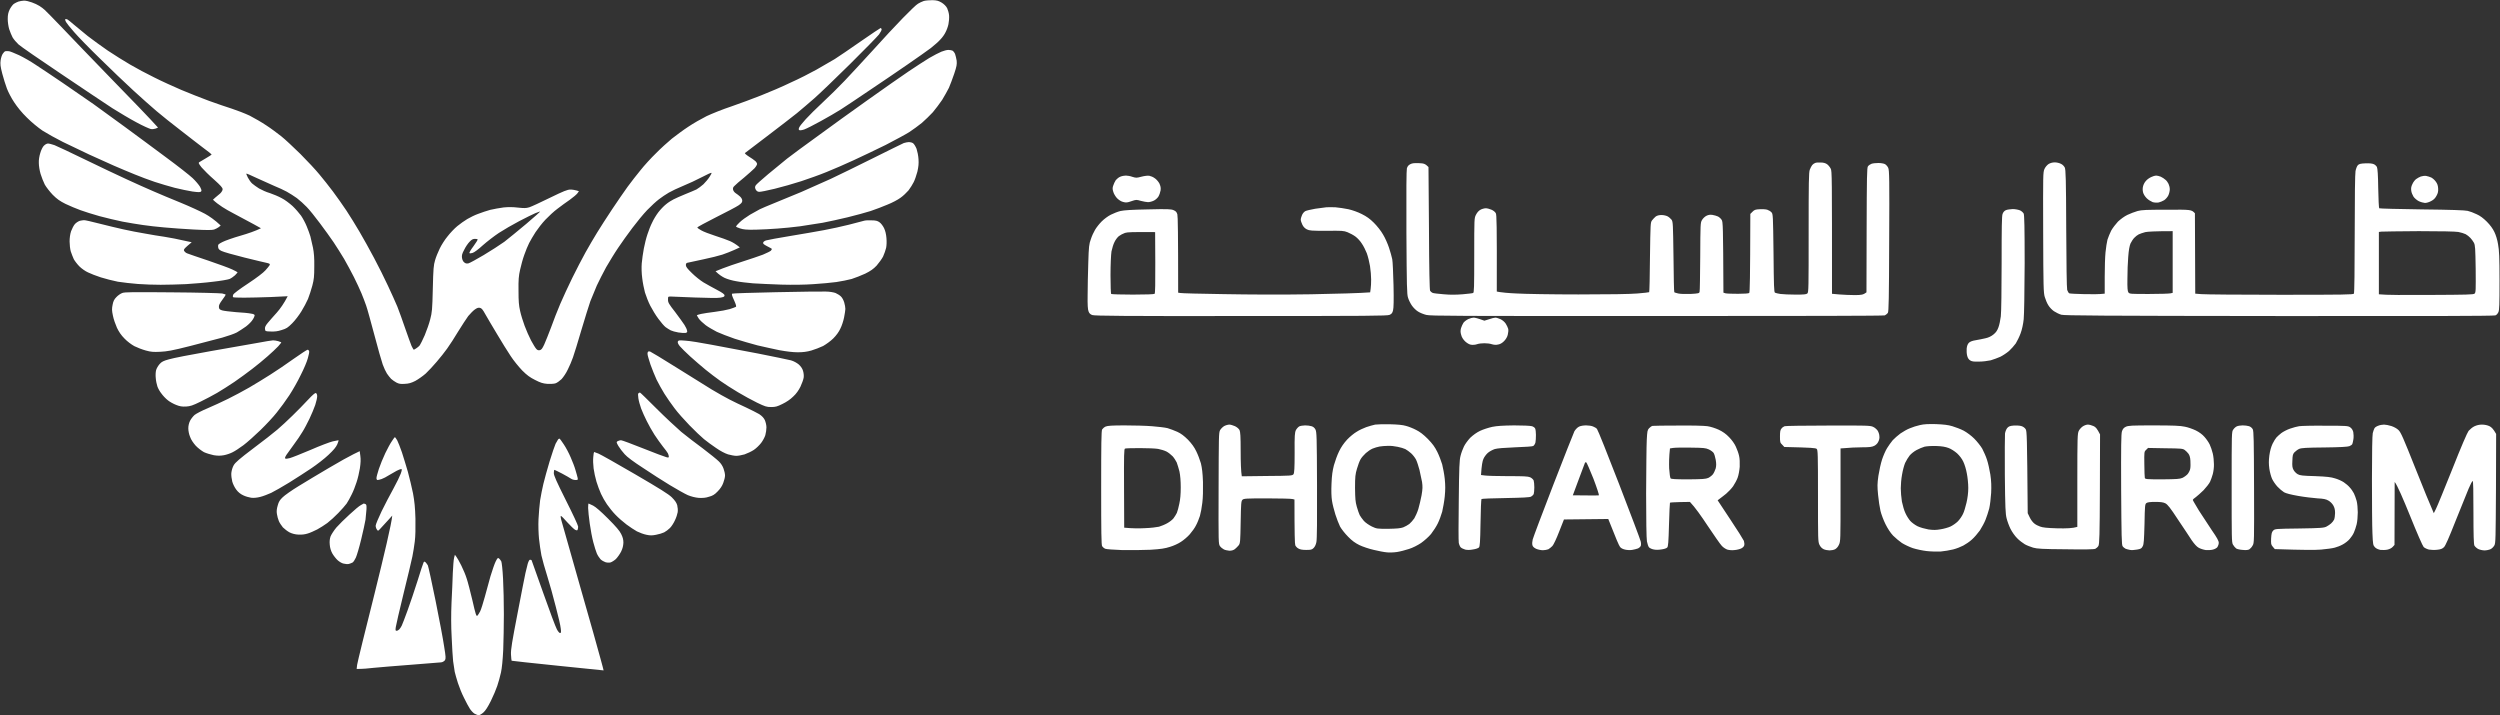 <svg version="1.2" xmlns="http://www.w3.org/2000/svg" viewBox="0 0 1552 444" width="1552" height="444">
	<rect x="0" y="0" width="1552" height="444" fill="#333333" stroke="none"/>
	<title>DTCS</title>
	<style>
		.s0 { fill: #ffffff } 
	</style>
	<path fill-rule="evenodd" class="s0" d="m573.5 0.6c-1.1 0.4-2.7 1.1-3.6 1.7-1 0.5-5.2 4.6-9.4 8.9-4.3 4.4-12.7 13.4-18.7 20.1-6 6.6-13.9 15.1-17.5 18.9-3.6 3.8-9.7 9.8-13.6 13.4-3.9 3.6-8.6 8.3-10.5 10.4-1.9 2.1-3.7 4.3-4 5-0.4 0.9-0.5 1.4-0.1 1.7q0.5 0.5 3.1-0.3c1.4-0.5 6-2.8 10.3-5.2 4.3-2.3 9.8-5.6 12.4-7.2 2.5-1.6 10.5-6.9 17.7-11.8 7.2-4.8 17.9-12.1 23.7-16.1 5.9-4 12.4-8.7 14.6-10.3 2.1-1.7 4.8-4 5.9-5.3 1.2-1.2 2.6-3.2 3.2-4.5 0.7-1.3 1.5-3.5 1.8-5 0.3-1.4 0.5-3.8 0.4-5.3-0.1-1.5-0.7-3.5-1.2-4.6-0.6-1.2-1.9-2.5-3.3-3.4-2-1.2-3-1.5-5.8-1.6-1.9 0-4.3 0.2-5.4 0.5zm-570.2 31.2c-0.4 0.1-1.1 0.8-1.6 1.6-0.5 0.7-1.1 2.5-1.3 4-0.3 2.4-0.2 3.6 1 8.3 0.8 3 2.1 7.2 2.9 9.3 0.8 2.1 2.8 6 4.5 8.5 1.9 2.9 4.7 6.4 7.9 9.5 3 3 6.8 6.1 9.7 8.1 2.7 1.7 8.4 4.9 12.6 7 4.3 2.1 11.6 5.6 16.3 7.8 4.7 2.1 11.5 5.2 15.3 6.9 3.7 1.6 9.6 4.1 13.1 5.5 3.4 1.4 9 3.5 12.3 4.6 3.4 1.1 9 2.8 12.5 3.7 3.6 0.9 8.5 1.9 11 2.3 3.8 0.5 4.8 0.5 5.3 0 0.5-0.5 0.3-1.1-0.6-2.9-0.7-1.2-2.8-3.7-4.6-5.4-1.9-1.8-9.3-7.6-16.5-12.9-7.2-5.4-18.8-13.9-25.7-19-7-5.1-15.7-11.4-19.4-14.1-3.8-2.6-12.3-8.5-19-13.1-6.6-4.5-14.4-9.7-17.2-11.5-2.8-1.9-7.2-4.4-9.9-5.7-2.7-1.2-5.5-2.4-6.3-2.5-0.8-0.1-1.8-0.1-2.3 0zm1268.5 70c-0.9 0.6-2 1.8-2.6 3.1-0.9 2.2-0.9 3.1-0.8 39.4 0.1 33.8 0.2 37.5 1 40.1 0.5 1.6 1.4 3.9 2.2 5.1 0.7 1.2 2.3 2.9 3.5 3.7 1.2 0.8 3.2 1.8 4.6 2.2 2 0.5 23.7 0.7 135.3 0.8 86.4 0.1 133.3 0 134.1-0.4 0.7-0.2 1.5-1.1 1.9-2 0.6-1.3 0.7-4.6 0.7-19.5 0-14.6-0.2-18.8-0.9-22.6-0.4-2.7-1.4-5.9-2.3-7.7-1-2.1-2.6-4.3-4.7-6.4-2.1-2.1-4.2-3.7-6.3-4.6-1.8-0.9-4.3-1.8-5.6-2.1-1.7-0.4-10.5-0.7-28.5-0.9-14.3-0.2-26.2-0.5-26.4-0.7-0.2-0.3-0.5-5.8-0.6-12.4-0.1-8.3-0.4-12.3-0.8-13.2-0.3-0.6-1.2-1.5-2-1.8-0.9-0.4-2.7-0.6-5.1-0.5-3 0.1-4 0.4-4.7 1.1-0.6 0.6-1.2 2.2-1.5 3.7-0.3 1.6-0.5 16-0.5 39 0 22-0.2 36.6-0.5 37.1-0.4 0.6-6 0.7-45.7 0.7-24.9 0-46.9-0.2-49-0.4l-3.8-0.3-0.2-49.9c-2.2-2.3-2.2-2.3-17.3-2.2-12.8 0-15.7 0.1-18.3 0.8-1.8 0.5-4.6 1.6-6.3 2.4-1.9 0.9-4.3 2.7-5.9 4.2-1.4 1.5-3.3 4-4.2 5.6-0.8 1.6-1.8 4.1-2.3 5.6-0.4 1.5-0.9 5-1.2 7.8-0.3 2.8-0.5 9.7-0.5 15.4v10.3c-3.2 0.4-7.9 0.4-12.6 0.3-4.7-0.1-8.9-0.3-9.4-0.5-0.4-0.2-1-1.2-1.3-2.1-0.3-1.1-0.5-16.7-0.6-38.2-0.1-30.5-0.3-36.6-0.9-37.8-0.4-0.8-1.4-1.9-2.4-2.3-0.9-0.5-2.6-0.9-3.8-0.9-1.4 0-2.8 0.4-3.8 1zm60 42.3c1.5-0.3 5.9-0.6 17-0.6v38.3l-1.3 0.3c-0.8 0.2-6.8 0.4-13.4 0.4-11.5 0-12.1 0-12.8-1-0.5-0.7-0.7-2.7-0.6-8.5 0-4.1 0.2-10.2 0.5-13.5 0.3-4.2 0.8-6.8 1.4-8.3 0.6-1.2 1.6-2.8 2.3-3.5 0.7-0.8 2-1.8 2.8-2.2 0.8-0.4 2.6-1 4.1-1.4zm146.6-0.3c0.9-0.1 11.3-0.2 23.2-0.3 14 0 22.6 0.2 24.5 0.5 1.6 0.3 3.6 0.9 4.6 1.4 0.9 0.5 2.2 1.5 2.9 2.3 0.7 0.7 1.7 2.1 2.2 3 0.8 1.6 0.9 3.2 1.1 16.3 0.1 13.3 0.1 14.6-0.7 15.3-0.7 0.6-4.7 0.7-27.6 0.8-14.7 0.1-27.8 0.1-31.8-0.4v-38.7zm-1196.5 202.5c-0.3 1.1-0.6 5.3-0.8 9.4-0.1 4.2-0.5 12.5-0.8 18.5-0.3 7.2-0.3 14.5 0.1 21.5 0.2 5.9 0.7 12.6 0.9 14.8 0.3 2.3 0.8 5.2 1 6.6 0.3 1.3 1.2 4.5 2 7 0.8 2.5 2.5 6.7 3.8 9.2 1.2 2.5 2.8 5.5 3.6 6.7 0.7 1.1 2 2.5 2.8 3 0.9 0.5 2.1 1 2.7 1 0.6 0 1.9-0.8 2.9-1.7 1.2-1 2.8-3.5 4.6-7.1 1.5-3 3.3-7.3 4-9.4 0.7-2.1 1.8-5.9 2.3-8.3 0.6-2.7 1.1-7.8 1.4-14 0.2-5.3 0.4-15.3 0.4-22.2 0-6.8-0.2-16.8-0.5-22-0.3-5.8-0.8-10.1-1.1-10.8-0.4-0.7-1-1.5-1.4-1.8-0.7-0.6-1-0.3-2.1 1.9-0.7 1.4-2.1 5.5-3.2 9.1-1 3.6-2.6 9.5-3.6 13.1-1 3.6-2.2 7.5-2.8 8.7-0.6 1.2-1.4 2.4-1.8 2.8-0.6 0.4-1.1-1.1-3-9.5-1.3-5.5-2.9-11.7-3.6-13.7-0.6-2-2.1-5.6-3.3-8-1.2-2.4-2.6-4.9-3.1-5.5l-0.9-1.2zm-270.5-345.3c-0.8 0.3-2.1 0.9-2.8 1.4-0.7 0.5-1.9 2.1-2.6 3.5-0.9 1.9-1.2 3.3-1.2 5.9 0 1.9 0.4 4.6 0.9 6.3 0.5 1.6 1.5 3.9 2.1 5.1 0.7 1.2 2.4 3.2 3.7 4.4 1.3 1.2 13.3 9.5 26.6 18.4 13.3 9 27.6 18.5 31.7 21.2 4.2 2.6 10.8 6.6 14.8 8.7 4 2.2 8.1 4 9 4.2 0.9 0.2 2.3 0 3.1-0.3l1.4-0.6c-5.1-5.7-16.7-17.7-29-30.3-12.3-12.7-26.3-27.2-31.1-32.3-4.8-5-9.4-9.7-10.2-10.4-0.7-0.7-2.2-1.8-3.3-2.5-1.1-0.7-3.2-1.7-4.7-2.2-1.6-0.6-3.7-1.1-4.9-1.1-1.1 0.1-2.7 0.3-3.5 0.6zm29.1 11c-0.1 0.3 0.1 1.1 0.5 1.7 0.4 0.7 2.6 3.5 5 6.2 2.4 2.8 9.6 10.2 16.2 16.6 6.5 6.4 15.7 15.2 20.5 19.6 4.8 4.4 11.3 10.2 14.5 12.9 3.2 2.7 9.9 8.1 14.9 11.9 4.9 3.9 11.3 8.7 14.1 10.9 2.9 2.1 5.2 4 5.2 4.1 0 0.1-1.5 1.2-3.5 2.3-1.9 1.1-3.8 2.2-4.2 2.5-0.6 0.4-0.4 0.9 1.5 3.3 1.3 1.5 4.7 4.9 7.7 7.5 4.1 3.7 5.3 5 5.3 6 0 0.7-0.6 1.7-1.5 2.6-0.9 0.7-2.3 2-3.1 2.6l-1.4 1.3c3.5 3.3 7.8 5.9 12.6 8.4 4.5 2.4 10.3 5.5 12.7 6.8l4.5 2.5c-3.4 1.7-8.1 3.3-12.6 4.6-4.6 1.3-9.6 3.1-11.2 3.9-2.7 1.4-2.9 1.5-2.8 3 0.1 1.3 0.5 1.8 2.1 2.6 1.1 0.6 7.5 2.4 14.3 4.1 6.8 1.7 13.2 3.2 14.2 3.4 1.5 0.4 1.7 0.6 1.4 1.3-0.3 0.5-1.4 1.9-2.6 3.2-1.3 1.5-5.5 4.7-10.8 8.2-5.3 3.5-8.9 6.2-9.2 6.9-0.3 0.7-0.3 1.4-0.1 1.6 0.2 0.2 3.3 0.3 6.8 0.3 3.5 0 11-0.2 16.7-0.4l10.4-0.5c-2.3 4.5-4.6 7.7-6.7 10.1-2.1 2.3-4.7 5.3-5.7 6.5-1.4 1.7-1.8 2.6-1.7 3.7 0.2 1.5 0.2 1.5 3.6 1.6 2.4 0.1 4.3-0.1 6.7-0.9 3-0.9 3.8-1.4 6.6-4.2 1.8-1.8 4.3-5.1 5.7-7.4 1.4-2.2 3.2-5.7 4.1-7.7 0.8-2 2-5.7 2.7-8.3 1-3.8 1.2-5.7 1.2-11.8 0.1-5.2-0.2-8.6-0.8-11.7-0.5-2.4-1.2-5.5-1.6-7-0.4-1.5-1.5-4.3-2.3-6.3-0.8-2-2.4-5-3.5-6.6-1.1-1.5-3.5-4.3-5.3-6-1.9-1.7-4.9-4-6.8-4.9-1.8-1-5.1-2.4-7.2-3.1-2.2-0.6-5.2-2-6.8-2.9-1.6-1-3.5-2.4-4.3-3.1-0.8-0.7-1.9-2.3-2.6-3.6-0.6-1.2-1.1-2.4-1-2.5 0.1-0.2 3 1.1 6.4 2.7 3.5 1.6 8.4 3.8 10.9 4.9 2.6 1 6.1 2.7 7.8 3.6 1.7 0.9 4.6 2.8 6.3 4 1.7 1.3 4.5 3.8 6.1 5.5 1.6 1.6 5.3 6.2 8.2 10.1 2.9 3.8 6.7 9.2 8.5 11.8 1.8 2.7 4.7 7.3 6.5 10.3 1.7 3 4.5 8.1 6.1 11.3 1.6 3.2 3.7 7.7 4.7 10.1 0.9 2.3 2.3 5.7 2.9 7.6 0.7 1.9 2.9 10 5.1 18.2 2.1 8.1 4.5 16.4 5.2 18.4 0.7 2 1.9 4.5 2.6 5.6 0.7 1 1.8 2.5 2.6 3.3 0.8 0.7 2.3 1.8 3.3 2.3 1.5 0.8 2.7 1 5.2 0.8 2.4-0.1 3.9-0.5 6.5-1.8 1.8-1 4.7-3 6.5-4.6 1.7-1.6 4.8-4.9 6.8-7.3 2.1-2.4 5-6.1 6.5-8.2 1.6-2.2 4.7-7 6.9-10.7 2.3-3.7 5.1-8 6.2-9.5 1.2-1.4 3-3.3 4-4 1.4-1 2.2-1.3 3.2-1.1 1.1 0.2 1.8 1.1 3.4 4 1.1 2 4.4 7.5 7.2 12.2 2.8 4.7 6.6 10.9 8.5 13.7 1.8 2.8 5.1 6.8 7.2 9 3 3 4.8 4.3 8 5.9 3.3 1.7 4.9 2.2 7.5 2.4 2 0.1 4.2 0 5.1-0.3 1-0.3 2.6-1.5 3.8-2.6 1.1-1.2 2.9-3.8 3.9-6 1.1-2.1 2.5-5.5 3.2-7.5 0.7-2 3.1-9.6 5.2-16.9 2.2-7.4 4.7-15.4 5.6-18 1-2.5 2.8-6.9 4-9.7 1.3-2.8 3.9-7.9 5.8-11.4 2-3.4 5.3-8.9 7.5-12.1 2.1-3.2 6.1-8.7 8.8-12.3 2.7-3.6 6.8-8.6 9.2-11.1 2.4-2.5 5.7-5.5 7.3-6.7 1.6-1.2 4.3-3.1 6.1-4.1 1.7-1 5.7-2.9 8.9-4.2 3.2-1.3 8.4-3.7 11.6-5.4 3.1-1.6 5.8-2.9 6-2.7 0.2 0.1-0.3 1.2-1.2 2.5-0.8 1.3-2.5 3.3-3.8 4.6-1.3 1.2-3.3 2.6-4.3 3.2-1.1 0.5-4.3 1.9-7.1 3-2.8 1.1-6 2.6-7.2 3.2-1.2 0.6-3.3 1.9-4.6 3-1.4 1.1-3.5 3.3-4.8 5-1.3 1.7-3 4.5-3.8 6.3-0.9 1.7-2.2 5-2.9 7.2-0.8 2.3-1.8 6.3-2.3 9-0.5 2.7-1.1 6.8-1.3 9.2-0.2 2.6-0.1 6.3 0.3 9.2 0.3 2.7 1.1 6.7 1.7 8.9 0.7 2.2 2.1 5.9 3.3 8.2 1.2 2.3 3.4 6 5 8.1 1.6 2.2 3.6 4.5 4.5 5.2 1 0.7 2.4 1.6 3.2 2 0.8 0.4 2.9 1 4.7 1.3 1.8 0.3 3.8 0.4 4.5 0.3 1-0.3 1.2-0.5 0.9-1.6-0.1-0.7-0.9-2.3-1.6-3.4-0.7-1.1-3.3-4.7-5.7-7.9-4-5.1-4.5-6-4.5-7.7 0-2 0-2 1.8-2 1 0 7.7 0.3 14.9 0.6 8.2 0.3 14.1 0.4 15.8 0.1 2.1-0.4 2.6-0.6 2.6-1.4 0-0.7-1.2-1.6-4.8-3.5-2.7-1.4-6.4-3.5-8.3-4.6-1.8-1.1-5.1-3.7-7.1-5.7-3-2.9-3.8-4-3.8-5 0-1.1 0.3-1.4 1.6-1.6 0.9-0.2 5.1-1.1 9.3-2 4.3-0.9 9.6-2.2 11.7-2.9 2.1-0.7 5.4-2 7.4-2.9l3.5-1.6c-2.4-2-4.5-3.2-6.1-3.9-1.6-0.7-5.7-2.2-9.2-3.3-3.4-1.1-7.4-2.6-8.7-3.4-1.3-0.7-2.4-1.5-2.4-1.8 0-0.2 5.2-3.1 11.6-6.3 6.4-3.2 12.7-6.5 14-7.4 1.7-1.2 2.3-1.8 2.3-2.9 0-0.8-0.5-1.8-1.4-2.6-0.7-0.6-1.9-1.6-2.6-2-0.8-0.5-1.5-1.4-1.7-2.2-0.2-1 0-1.6 0.9-2.4 0.6-0.7 3.3-3 6-5.2 2.6-2.2 5.5-4.8 6.4-5.7 0.9-1 1.6-2.2 1.6-2.7 0-0.4-0.5-1.3-1.1-1.8-0.6-0.6-2.4-1.8-4-2.8-1.7-1.1-2.7-2-2.4-2.2 0.2-0.2 6.4-4.9 13.8-10.5 7.3-5.5 15.6-12 18.4-14.2 2.8-2.3 7.7-6.5 10.9-9.3 3.2-2.8 13.1-12.3 22-21.1 8.9-8.8 17-17.1 18.1-18.5 1-1.4 1.8-2.9 1.6-3.3-0.1-0.4-0.4-0.7-0.6-0.7-0.2 0-5.7 3.7-12.2 8.2-6.6 4.6-13.9 9.6-16.3 11.1-2.4 1.4-7.5 4.4-11.4 6.6-3.8 2.1-11 5.8-16 8-4.9 2.4-13.1 5.9-18.2 7.9-5 2-13.4 5.1-18.6 6.9-5.2 1.7-12.1 4.5-15.3 6-3.2 1.6-8.3 4.5-11.4 6.6-3.1 2-7.6 5.4-10.2 7.4-2.5 2.1-7 6.1-9.9 9.1-3 2.9-7.3 7.6-9.5 10.4-2.3 2.8-6 7.5-8.1 10.4-2.1 2.9-6.5 9.3-9.7 14.1-3.2 4.8-7.3 11.2-9.2 14.3-1.9 3-5.1 8.6-7.2 12.3-2.1 3.8-5.8 10.9-8.2 15.8-2.4 4.9-5.8 12.2-7.5 16.2-1.7 4-4.3 10.6-5.7 14.6-1.5 4-3.4 8.7-4.2 10.5-1.2 2.6-1.8 3.4-2.8 3.6q-1.2 0.3-2.1-0.7c-0.6-0.6-2-2.9-3.3-5.3-1.2-2.3-3-6.4-4-9.1-1-2.7-2.3-6.8-2.8-9.2-0.8-3.5-1-6-1-12.6-0.1-6.7 0.1-9.2 1-13.1 0.6-2.7 1.7-6.8 2.6-9.2 0.8-2.4 2.2-5.7 3-7.3 0.8-1.6 2.6-4.6 4-6.8 1.4-2.1 4.1-5.6 6.1-7.7 2-2.1 5.3-5.2 7.5-6.8 2.1-1.6 5.6-4.2 7.7-5.6 2.1-1.5 4.2-3.3 4.7-4l0.9-1.3c-2.5-0.8-4.1-1-5.3-1-1.8 0-4.1 0.9-12.7 5.1-5.7 2.8-11.5 5.5-12.8 5.9-2 0.6-3.2 0.6-7 0.2-3.3-0.4-6-0.4-9-0.1-2.4 0.3-6.1 1-8.3 1.5-2.1 0.6-5.5 1.7-7.5 2.5-2 0.7-5 2.2-6.7 3.2-1.7 1-4.5 3-6.2 4.4-1.7 1.4-4.4 4.2-6 6.3-1.7 2-3.9 5.5-4.9 7.6-1 2.1-2.4 5.4-2.9 7.3-0.9 3-1.1 5.1-1.4 17.7-0.3 13.1-0.5 14.7-1.6 18.9-0.6 2.5-2.2 7-3.4 9.9-1.3 2.9-2.7 5.8-3.1 6.3-0.5 0.6-1.4 1.4-2.1 1.8-0.7 0.5-1.4 0.9-1.6 0.9-0.2 0-0.8-1.1-1.4-2.3-0.5-1.3-2.3-6.1-3.9-10.8-1.6-4.7-3.8-10.8-4.9-13.6-1.2-2.8-3.8-8.7-5.9-13.1-2-4.4-5.9-12.1-8.6-17.2-2.7-5-6.7-12.4-9-16.2-2.3-3.9-5.9-9.8-8.1-13.1-2.2-3.3-6-8.7-8.4-11.9-2.4-3.2-6.2-8-8.4-10.6-2.2-2.7-7.5-8.4-11.8-12.7-4.3-4.2-9.6-9.2-11.9-11-2.3-1.8-6.4-4.9-9.2-6.7-2.8-1.9-7.5-4.6-10.4-6.1-3-1.4-7.9-3.3-11-4.3-3-0.9-9.5-3.2-14.3-4.9-4.8-1.8-12.5-4.8-17.2-6.8-4.6-2-12.2-5.4-16.7-7.7-4.5-2.2-11.3-5.8-15-8-3.8-2.2-10-6.1-13.9-8.7-3.8-2.6-9.4-6.7-12.4-9-2.9-2.4-6.7-5.5-8.5-7-1.7-1.5-3.6-3-4.1-3.3q-1.1-0.5-1.4-0.1zm291.7 120.4c1.5-0.6 2.9-1.1 3.1-1.1 0.3 0-3.6 3.4-8.5 7.6-4.9 4.1-11.1 9.2-13.7 11.2-2.7 1.9-8.5 5.7-12.9 8.3-4.4 2.6-8.6 4.9-9.4 5.1-1.1 0.2-1.8 0.1-2.6-0.6-0.7-0.5-1.2-1.6-1.4-2.8-0.2-1.6 0-2.5 1.4-5.1 0.8-1.7 2.3-3.9 3.3-4.9 1.3-1.4 2.1-1.8 3.3-1.8 0.8 0 1.6 0.1 1.7 0.3 0.2 0.2-1 2.1-2.6 4.3-1.6 2.1-2.7 4-2.5 4.2 0.2 0.3 1.1 0.2 2-0.1 1-0.3 3.6-2.2 6.3-4.7 2.6-2.3 7-5.7 10-7.7 2.9-1.9 8.6-5.2 12.6-7.3 4-2.1 8.5-4.3 9.9-4.9zm252.2-100.3c-1.4 0.6-4.8 2.3-7.5 3.9-2.7 1.6-8.4 5.4-12.8 8.3-4.4 3-15.8 10.9-25.3 17.7-9.4 6.7-23.5 16.8-31.2 22.5-7.8 5.6-16.3 11.9-19 14-2.6 2.2-7.9 6.5-11.7 9.6-3.8 3.2-7.3 6.3-7.7 6.9-0.6 1-0.6 1.5-0.1 2.6 0.5 0.9 1.1 1.4 2.1 1.5 0.8 0.1 5.1-0.8 9.7-1.9 4.5-1.1 11.9-3.2 16.5-4.7 4.5-1.5 11.6-4 15.7-5.7 4.2-1.7 11.7-4.9 16.8-7.3 5-2.3 14-6.6 19.9-9.5 5.8-3 12.5-6.6 14.7-8 2.3-1.5 5.8-4.1 7.8-5.7 2-1.7 5-4.7 6.8-6.6 1.7-2 4.3-5.5 5.8-7.7 1.4-2.3 3.3-5.7 4.2-7.5 0.8-1.9 2.3-5.8 3.3-8.8 1.5-4.5 1.7-5.7 1.5-8-0.2-1.4-0.7-3.3-1-4.2-0.4-0.9-1.1-1.8-1.7-2.1-0.5-0.2-1.7-0.4-2.5-0.4-0.9 0-2.8 0.5-4.3 1.1zm-23.3 56.7c-0.9 0.4-9.5 4.6-19.1 9.4-9.6 4.8-21.5 10.6-26.4 12.9-5 2.2-13.2 5.9-18.2 8.1-5.1 2.1-12.5 5.2-16.5 6.8-4 1.6-8.2 3.4-9.2 3.9-1.1 0.6-3.8 2.1-6.1 3.4-2.3 1.4-5.2 3.5-6.4 4.7-1.3 1.2-2.3 2.4-2.3 2.6 0 0.2 1.1 0.8 2.5 1.2 2.1 0.7 4 0.9 9.6 0.8 3.9-0.1 10-0.4 13.6-0.7 3.6-0.2 9.9-0.9 14-1.4 4.2-0.6 10.5-1.6 14.1-2.2 3.6-0.7 10.6-2.2 15.5-3.4 5-1.2 11.4-3 14.3-3.9 3-1 7.7-2.8 10.5-4 2.8-1.1 6.4-3 8-4.2 1.6-1.1 3.8-3.2 5-4.6 1.1-1.5 2.6-3.8 3.2-5.1 0.7-1.3 1.7-4.3 2.3-6.5 0.7-3.2 0.9-5 0.7-7.8-0.1-2-0.7-4.9-1.2-6.4-0.6-1.5-1.6-3.1-2.2-3.5-0.6-0.4-1.7-0.7-2.5-0.7-0.8 0-2.2 0.3-3.2 0.6zm-533.9 1.7c-0.7 0.7-1.7 2.7-2.2 4.5-0.6 1.9-1 4.3-0.9 6.2 0 1.8 0.5 4.8 1.1 6.8 0.6 2 1.8 5 2.6 6.6 0.9 1.6 3.1 4.4 4.9 6.3 2.7 2.7 4.4 3.9 8 5.7 2.6 1.2 6.7 3 9.3 3.9 2.5 0.9 7.8 2.6 11.8 3.7 4 1.1 10.5 2.6 14.3 3.4 3.9 0.7 9.6 1.7 12.7 2.1 3 0.5 9 1.1 13.3 1.5 4.3 0.4 12.6 1 18.4 1.3 7.9 0.4 11.1 0.4 12.4 0 0.9-0.3 2.2-1 2.9-1.5l1.2-1c-3.8-3.6-7.1-5.8-9.8-7.3-2.6-1.4-9.3-4.5-14.9-6.8-5.6-2.3-13.4-5.5-17.2-7.2-3.9-1.7-11.2-4.9-16.3-7.3-5.1-2.3-16.6-7.8-25.7-12.2-9.1-4.4-17.7-8.5-19.3-9.1-1.5-0.5-3.3-1-4-1-0.8 0-1.8 0.6-2.6 1.4zm1099.6 10.7c-0.6 0.2-1.4 0.8-1.8 1.3-0.4 0.5-1.1 1.8-1.5 2.9-0.6 1.6-0.7 7.6-0.7 39 0 34.3 0 37.1-0.8 37.8-0.7 0.6-2.3 0.7-7.4 0.7-3.6 0-7.8-0.2-9.3-0.4-1.5-0.2-3-0.6-3.4-0.8-0.6-0.4-0.7-3.8-0.9-24.7-0.3-23.3-0.3-24.2-1.3-25.2-0.5-0.6-1.7-1.3-2.6-1.6-1-0.3-3.1-0.4-4.7-0.3-2.6 0.1-3.3 0.4-4.4 1.5l-1.4 1.4c-0.1 40.9-0.3 48.8-0.7 49.1-0.3 0.3-3.3 0.5-6.9 0.5-3.5 0-7-0.1-7.8-0.3l-1.3-0.4c-0.2-41.9-0.3-44-1.1-45.2-0.4-0.7-1.5-1.7-2.3-2.1-0.8-0.4-2.4-0.8-3.5-1-1.5-0.2-2.5 0-3.7 0.6-1 0.5-2.2 1.7-2.7 2.6-1 1.6-1 2.6-1.1 22.6-0.1 11.4-0.2 21.3-0.4 21.9-0.2 1-0.5 1.1-5.7 1.4-3.2 0.1-6.3 0-7.6-0.3-1.2-0.3-2.3-0.6-2.4-0.8-0.2-0.1-0.4-10-0.5-21.9-0.3-20.7-0.3-21.7-1.2-23.1-0.6-0.7-1.7-1.7-2.5-2.1-0.8-0.4-2.4-0.8-3.7-0.8q-2.25 0-3.6 0.9c-0.7 0.6-1.7 1.6-2.3 2.4-1 1.3-1 1.9-1.3 22.8-0.1 11.9-0.3 21.6-0.5 21.8-0.1 0.1-3.4 0.5-7.2 0.8-4.5 0.4-18 0.6-36.7 0.6-16.2 0-33.6-0.3-38.5-0.6-4.9-0.2-9.7-0.7-10.6-0.9l-1.6-0.3c0.1-42.6-0.1-47.6-0.6-48.6-0.4-0.8-1.5-1.7-2.7-2.2-1.1-0.5-2.7-0.9-3.5-0.9-0.9 0-2.4 0.4-3.3 0.9-1.1 0.6-2.1 1.7-2.8 3.1-1.1 2.1-1.1 2.2-1.1 25.2 0 20.2-0.1 23.2-0.7 23.4-0.4 0.2-3.3 0.5-6.5 0.8-3.9 0.3-7.5 0.4-11.7 0-3.4-0.3-6.5-0.6-7-0.9-0.5-0.2-1.2-0.8-1.5-1.3-0.3-0.7-0.6-12.4-0.7-38.9l-0.3-37.9c-2-2-2.8-2.3-5.9-2.4-2.8-0.1-4.2 0-5.3 0.6-1.2 0.6-1.8 1.3-2.2 2.6-0.3 1.3-0.4 13.4-0.3 39.9 0.2 33.3 0.3 38.3 1 40.4 0.4 1.4 1.5 3.6 2.4 4.9 0.9 1.3 2.6 3 3.8 3.7 1.2 0.8 3.5 1.7 5.1 2.1 2.6 0.7 18.5 0.7 143.2 0.7 92.4 0 140.7-0.1 141.5-0.4 0.6-0.3 1.5-1 1.9-1.6 0.5-0.9 0.7-8.4 0.8-44.7 0.2-38 0.1-43.9-0.6-45.3-0.4-0.9-1.3-1.9-2-2.3-0.7-0.4-2.6-0.7-4.1-0.7-1.6 0-3.5 0.2-4.3 0.5-0.8 0.3-1.8 1-2.2 1.6-0.6 0.9-0.7 6.3-0.8 39.6l-0.1 38.6c-2 1.5-3.1 1.7-7.3 1.7-2.8 0-7.1-0.2-9.6-0.4l-4.5-0.4c0-73.3 0-76.2-0.8-77.7-0.5-1-1.5-2.2-2.2-2.7-0.9-0.7-2.3-1.1-3.9-1.1-1.4-0.1-3 0-3.6 0.3zm-431.3 8.5c-0.9 0.3-2.1 1.3-2.8 2.1-0.6 0.9-1.3 2.4-1.6 3.4-0.5 1.3-0.5 2.3 0 3.8 0.3 1.2 1.3 2.9 2.3 4 1.2 1.2 2.6 2.1 3.9 2.4 1.8 0.5 2.5 0.4 5.1-0.5 2.9-1 3.1-1 5.8-0.2 1.6 0.4 3.6 0.8 4.5 0.8 0.9 0 2.5-0.4 3.5-0.9 1-0.4 2.3-1.6 2.9-2.5 0.6-1 1.2-2.7 1.4-3.9 0.2-1.7 0-2.6-0.8-4.4-0.7-1.2-1.9-2.6-2.9-3.2-0.9-0.7-2.4-1.3-3.4-1.5-1-0.1-2.9 0.1-4.8 0.6-3 0.8-3.3 0.8-5.6 0.1-1.3-0.5-3.2-0.8-4.1-0.8-0.9 0-2.5 0.3-3.4 0.7zm640 0.2c-1.1 0.5-2.6 1.5-3.3 2.4-0.8 0.8-1.6 2.4-1.8 3.4-0.3 1.1-0.3 2.4 0 3.7 0.3 1.2 1.2 2.6 2.3 3.7 1 1 2.7 2 3.7 2.4 1.1 0.3 2.7 0.4 3.7 0.2 0.9-0.2 2.4-0.8 3.4-1.4 0.9-0.6 2.1-1.9 2.6-3 0.5-1 0.9-2.8 0.9-3.8 0-1.1-0.4-2.6-0.8-3.4-0.4-0.8-1.2-2-1.9-2.5-0.6-0.6-1.9-1.4-2.9-1.9-1-0.4-2.3-0.7-2.9-0.7-0.6 0-2 0.4-3 0.9zm167.3-0.3c-0.8 0.3-2.1 1-2.9 1.6-0.7 0.5-1.8 1.9-2.3 3.1-0.8 1.6-0.9 2.7-0.7 4.1 0.1 1.1 0.8 2.7 1.4 3.7 0.6 0.9 2.1 2.2 3.3 2.8 1.2 0.6 2.9 1 3.8 1.1 1 0 2.7-0.5 3.9-1.2 1.6-0.8 2.5-1.8 3.3-3.3 0.9-1.6 1.1-2.7 1-4.5-0.1-1.8-0.5-3-1.5-4.3-0.7-1-2-2.1-2.8-2.5-0.8-0.4-2.3-0.8-3.2-1-1-0.1-2.5 0.1-3.3 0.4zm-679.5 19.1c-1.1 0.1-4.1 0.5-6.8 0.9-2.7 0.5-5.5 1.1-6.2 1.5-0.7 0.4-1.6 1.4-2 2.4-0.4 0.9-0.8 2.2-0.8 2.9 0 0.6 0.5 2.1 1 3.1 0.6 1.3 1.6 2.3 2.8 2.9 1.6 0.8 2.8 0.9 12.2 0.9 9.7-0.1 10.6-0.1 13.1 0.9 1.5 0.6 3.7 1.8 4.9 2.7 1.2 0.9 3 2.8 3.9 4.3 1 1.4 2.4 4.2 3.1 6 0.7 1.9 1.6 5.5 2 8 0.4 2.5 0.7 6.3 0.7 8.3 0 2-0.1 4.6-0.3 5.8l-0.3 2.2c-6.1 0.5-20.9 0.9-36.8 1.2-18.5 0.3-38 0.2-54.3-0.1-14-0.2-26-0.5-26.8-0.7l-1.3-0.2c0-37.3-0.2-47.5-0.5-48.6-0.4-1.4-0.9-2-2.3-2.6-1.6-0.7-3.6-0.8-15.9-0.5-10.4 0.2-14.8 0.5-17.1 1-1.7 0.4-4.4 1.5-6 2.3-1.8 0.9-4.2 2.7-5.7 4.2-1.5 1.5-3.3 3.8-4.1 5.2-0.8 1.3-2 3.9-2.6 5.8-1.1 3-1.3 4.5-1.6 14.8-0.2 6.2-0.4 15.2-0.4 20-0.1 6 0.1 9 0.6 10.1 0.4 1.1 1.1 1.8 2.3 2.2 1.3 0.5 20.3 0.7 92.2 0.6 79.4 0 90.8-0.1 92.3-0.7 1.3-0.6 1.8-1.1 2.2-2.8 0.4-1.4 0.5-6.4 0.3-15.6-0.2-7.5-0.5-14.8-0.8-16.2-0.3-1.5-1.2-4.7-2-7.1-0.8-2.4-2.4-6.1-3.7-8.2-1.3-2.3-3.7-5.3-5.7-7.3-2.5-2.5-4.5-3.9-7.5-5.4-2.3-1.2-6-2.5-8.3-3-2.3-0.5-5.9-1-8-1.2-2.1-0.1-4.7-0.1-5.8 0zm-124.9 15.9c1.6-0.5 4.3-0.6 18.7-0.5l0.1 18.9q0.1 19-0.4 19.4c-0.3 0.3-5.5 0.5-13.5 0.5-7.2 0-13.2-0.2-13.5-0.4-0.2-0.2-0.4-5.5-0.4-11.6 0-6.8 0.3-12.7 0.6-14.8 0.4-1.9 1.2-4.6 1.9-5.9 0.6-1.3 1.9-3 2.7-3.6 0.9-0.7 2.6-1.6 3.8-2zm546.8-14.1c-0.9 0.4-1.6 1.2-2 2.3-0.5 1.2-0.6 8.4-0.6 30.5 0 15.9-0.2 30.7-0.5 33.1-0.3 2.3-0.9 5.4-1.5 6.9-0.7 1.9-1.5 3.1-3 4.3-1.3 1.1-3.1 2-5 2.4-1.6 0.4-4.3 0.9-6 1.2q-3.2 0.5-4.3 1.6c-0.8 0.8-1.2 1.9-1.4 3.6-0.1 1.3 0 3.3 0.3 4.4 0.3 1.4 1 2.4 1.8 2.9 1 0.7 2.3 0.9 5.5 0.8 2.3 0 5.5-0.4 7.3-0.8 1.7-0.5 4.4-1.5 6-2.2 1.6-0.8 4-2.4 5.4-3.6 1.3-1.2 3.2-3.3 4.2-4.7 0.9-1.5 2.3-4.3 3-6.3 0.8-2.1 1.6-5.7 1.9-8.7 0.3-3.3 0.5-15.7 0.6-34.7 0-22.6-0.2-29.9-0.6-30.9-0.4-0.7-1.4-1.6-2.3-2-1-0.4-3-0.8-4.5-0.8-1.5 0.1-3.5 0.3-4.3 0.7zm-1195.7 6.6c-0.9 0.3-2.3 1.2-3 2-0.8 0.9-1.8 2.9-2.4 4.5-0.6 1.9-0.9 4.2-0.9 6.3 0 1.9 0.3 4.6 0.7 6.1 0.5 1.5 1.3 3.6 1.9 4.9 0.6 1.1 2.2 3.2 3.5 4.5 1.3 1.3 3.7 3 5.3 3.7 1.6 0.8 5.2 2.2 8 3.1 2.8 0.9 7.6 2.1 10.6 2.7 3.1 0.5 8.7 1.1 12.4 1.4 3.7 0.3 10.1 0.5 14.1 0.5 4 0 11.1-0.2 15.7-0.4 4.7-0.3 12.3-0.9 16.9-1.5 4.6-0.5 9.2-1.3 10.2-1.7 1-0.4 2.5-1.5 3.4-2.3 0.8-0.9 1.6-1.7 1.6-1.8 0-0.1-1.5-1-3.3-1.8-1.8-0.9-8.5-3.3-14.9-5.5-6.4-2.1-12.3-4.2-13.1-4.5-0.8-0.3-1.6-1-1.9-1.5-0.4-0.9 0-1.3 2.1-3.2l2.6-2.2c-9-2-14-3-16.9-3.4-2.9-0.4-8.4-1.3-12.1-2-3.8-0.6-9.8-1.8-13.4-2.6-3.6-0.8-10.3-2.4-15-3.6-4.7-1.2-8.9-2.2-9.5-2.1-0.5 0-1.7 0.2-2.6 0.4zm486.7 0c-0.8 0.2-5 1.3-9.2 2.4-4.3 1.1-11.3 2.6-15.6 3.4-4.2 0.8-13.6 2.4-20.8 3.6-7.2 1.2-13.9 2.4-14.8 2.7-0.9 0.2-1.8 0.8-2 1.3-0.3 0.7 0.2 1.2 2.5 2.4 1.6 0.8 2.9 1.5 2.9 1.7 0 0.1-0.3 0.6-0.6 1-0.4 0.4-2.6 1.5-5 2.5-2.4 0.9-8 2.8-12.4 4.2-4.4 1.4-10 3.3-12.5 4.3l-4.5 1.8c2.1 2.1 4 3.3 5.6 4.1 1.7 0.8 4.8 1.7 7.3 2.1 2.4 0.5 7.1 1 10.4 1.3 3.4 0.2 11.2 0.6 17.5 0.8 7.1 0.2 14.7 0.1 20.1-0.3 4.8-0.3 11.2-0.9 14.1-1.3 2.9-0.4 7.2-1.3 9.5-1.9 2.2-0.7 6-2.2 8.4-3.3 3.4-1.7 5-2.8 7.1-5 1.4-1.6 3.2-4.1 4-5.6 0.7-1.6 1.6-4 1.9-5.4 0.3-1.4 0.4-4.1 0.2-6.1q-0.3-3.7-1.5-6.2c-0.7-1.4-1.9-3-2.8-3.6-1.2-0.9-2.4-1.2-5-1.2-1.8-0.1-4 0-4.8 0.3zm-54.3 44.3c-14.7 0.3-27 0.7-27.3 0.9-0.5 0.3-0.2 1.3 1.1 4.1 1.3 2.9 1.5 3.9 1.1 4.1-0.4 0.2-2.1 0.9-3.8 1.4-1.7 0.5-5.9 1.3-9.2 1.7-3.4 0.4-7.2 1-8.6 1.3-1.4 0.3-2.6 0.7-2.6 0.9 0 0.1 0.6 1 1.2 2 0.7 1 2.6 2.8 4.3 4.1 1.6 1.2 4.8 3 6.9 4.1 2.1 1 7.1 2.9 11.1 4.3 4 1.3 10.4 3.1 14.1 4.1 3.7 0.9 9.9 2.2 13.6 3 4.4 0.8 8.4 1.3 11.4 1.3 3.3 0 5.7-0.3 8.5-1.1 2.1-0.6 5.4-1.9 7.3-2.8 1.9-1.1 4.6-3 6.3-4.7 1.9-1.9 3.5-4.1 4.4-6.1 0.9-1.7 1.9-4.9 2.3-6.9 0.4-2.1 0.8-4.5 0.8-5.3 0-0.9-0.3-2.7-0.7-4-0.4-1.4-1.3-3.1-2.1-3.8-0.7-0.7-2.2-1.6-3.3-2.1-1.1-0.4-3.7-0.9-6.1-0.9-2.2-0.1-16.1 0.1-30.7 0.4zm-406 0.5c-1.1 0.4-2.7 1.5-3.7 2.6-1.3 1.3-1.9 2.5-2.3 4.7-0.5 2.5-0.5 3.5 0.2 6.8 0.4 2.1 1.6 5.5 2.5 7.5 1.2 2.5 2.6 4.6 4.7 6.7 1.7 1.8 4.3 3.7 6.1 4.7 1.8 0.9 4.9 2.1 7.1 2.7 3.2 0.9 4.7 1 8.9 0.8 4.3-0.2 7.3-0.7 18.7-3.6 7.5-1.9 16.4-4.3 19.9-5.2 3.5-1 7.5-2.4 9-3.2 1.4-0.8 4-2.5 5.7-3.7 1.7-1.3 3.6-3.2 4.2-4.3 0.7-1 1.2-2.3 1.2-2.6 0-0.5-0.7-0.9-2.3-1.1-1.3-0.3-5.4-0.7-9.2-0.9-3.7-0.3-7.7-0.8-8.7-1.1-1.5-0.5-1.9-0.8-2-2-0.1-1.2 0.4-2.2 2-4.4 1.2-1.6 2.2-3.1 2.2-3.3 0.1-0.2-1-0.5-2.2-0.8-1.3-0.2-15.3-0.6-31.2-0.7-24.3-0.2-29.2-0.2-30.8 0.4zm835.6 16.2c-1.1 0.5-2.5 1.6-3 2.3-0.5 0.8-1.2 2.3-1.5 3.3-0.4 1.5-0.4 2.6 0.1 4.2 0.3 1.4 1.2 2.8 2.4 4 1.2 1.1 2.5 1.9 3.6 2.1 1.1 0.2 2.7 0.1 3.8-0.3 1.1-0.4 3.1-0.6 4.6-0.6 1.5 0 3.5 0.2 4.6 0.6 1.3 0.4 2.6 0.5 3.9 0.2 1.3-0.2 2.5-0.9 3.7-2.1 1.1-1.1 2-2.6 2.3-3.9 0.3-1.2 0.5-2.9 0.3-3.7-0.2-0.8-0.9-2.2-1.5-3.2-0.7-1.1-2-2.2-3.2-2.8-1.2-0.5-2.6-1-3.2-1-0.6 0-2.4 0.4-4 1l-2.9 0.9c-4.1-1.5-5.9-1.9-6.7-1.9-0.7 0-2.2 0.4-3.3 0.9zm-751.2 14.7c-4.3 0.7-17.6 3.1-29.6 5.2-12 2.1-23.7 4.4-25.9 5.1-3.3 0.9-4.5 1.5-5.7 2.9-0.9 1-1.9 2.7-2.2 3.8-0.3 1.1-0.4 3.4-0.2 5 0.1 1.6 0.6 3.9 1 5.1 0.4 1.2 1.5 3.2 2.5 4.4 0.9 1.3 2.7 3.2 4 4.2 1.2 1 3.6 2.3 5.2 2.9 2.2 0.9 3.6 1.1 6.1 1 2.7-0.2 4-0.6 8.9-3 3.2-1.6 7.9-4 10.4-5.5 2.6-1.5 7.4-4.6 10.7-6.8 3.3-2.3 8.3-5.9 11.1-8.1 2.8-2.1 7-5.6 9.5-7.8 2.4-2.1 5.4-4.9 6.6-6.2 1.2-1.3 2-2.4 1.9-2.5-0.1-0.1-1-0.4-1.9-0.7-1-0.3-2.4-0.5-3.2-0.5-0.8 0-4.9 0.7-9.2 1.5zm260.5-0.8c-0.2 0.7 0.1 1.5 1.2 2.9 0.9 1.1 3.8 3.9 6.5 6.4 2.7 2.4 6.9 6.1 9.5 8.2 2.5 2 6.6 5.2 9.2 7 2.5 1.8 7.4 4.9 10.9 7 3.5 2.1 8.8 5 11.9 6.5 5 2.4 5.9 2.7 8.7 2.7 2.7 0 3.8-0.3 7-1.9 2.5-1.2 4.9-2.8 6.7-4.6 1.9-1.7 3.4-3.9 4.5-6.1 0.9-1.9 1.8-4.4 2-5.6 0.2-1.3 0-3-0.4-4.3-0.4-1.4-1.3-2.7-2.6-3.9-1.2-1-3.1-2.1-4.9-2.6-1.6-0.4-10.7-2.3-20.3-4.2-9.6-1.8-22.7-4.3-29.1-5.5-6.4-1.2-13.6-2.4-16-2.5-4-0.3-4.4-0.3-4.8 0.5zm-238.4 10.7c-4.4 3.2-11 7.6-14.6 9.9-3.6 2.3-9.5 5.9-13.1 8-3.6 2.1-9.5 5.2-13.1 7-3.6 1.8-9.3 4.4-12.8 5.9-3.4 1.4-7 3.3-8 4.1-0.9 0.8-2.2 2.4-2.8 3.6-0.7 1.4-1.1 3.1-1.1 4.7 0 1.5 0.4 3.7 1.1 5.3 0.6 1.8 2 3.8 3.5 5.5 1.4 1.5 3.7 3.2 5.1 4 1.5 0.7 4.2 1.5 6.1 1.9 2.6 0.4 4 0.4 6.3 0 1.6-0.3 4-1.1 5.3-1.8 1.3-0.6 4.4-2.6 6.8-4.4 2.4-1.8 7.2-6.1 10.6-9.4 3.4-3.3 8-8.2 10.1-10.9 2.2-2.7 5.7-7.5 7.8-10.7 2.1-3.2 5.3-8.8 7.1-12.6 1.9-3.7 3.9-8.4 4.4-10.4 0.6-2 1-4 0.8-4.5-0.2-0.4-0.6-0.8-0.9-0.8-0.4 0-4.2 2.5-8.6 5.6zm219.9-4.4c-0.2 0.2-0.4 1-0.3 1.6 0 0.7 0.9 3.6 1.8 6.4 1 2.8 2.7 7 3.8 9.4 1.2 2.4 3.4 6.4 4.9 8.8 1.5 2.4 4.3 6.4 6.2 8.9 1.9 2.6 6.1 7.3 9.3 10.6 3.2 3.3 7.3 7.2 9 8.6 1.7 1.4 5.1 3.9 7.5 5.5 2.7 1.9 5.6 3.4 7.5 4 1.8 0.5 4 0.9 5.1 0.9 1.1 0 3.4-0.4 5.1-0.9 1.7-0.6 4.3-1.8 5.8-2.8 1.5-1 3.5-3 4.5-4.3 1-1.3 2.2-3.5 2.6-4.8 0.4-1.4 0.7-3.6 0.7-4.9 0-1.4-0.5-3.3-1-4.5-0.7-1.4-1.7-2.5-3.5-3.7-1.4-0.8-5.1-2.7-8.1-4.1-3.1-1.4-7.7-3.6-10.2-4.9-2.5-1.3-7.6-4.1-11.2-6.3-3.6-2.2-13.5-8.4-22-13.7-8.6-5.4-15.9-9.8-16.3-9.9-0.4-0.1-0.9 0-1.2 0.1zm-211.1 29.9c-2.3 2.5-6.6 6.9-9.6 9.8-2.9 2.9-7.2 6.8-9.4 8.7-2.3 2-9 7.2-15 11.7-8.6 6.5-11.1 8.7-12.1 10.4-0.8 1.4-1.3 3.2-1.5 4.9-0.1 1.5 0.2 3.7 0.6 5.3 0.4 1.5 1.5 3.7 2.5 5q1.7 2.3 4.3 3.5c1.4 0.7 3.6 1.3 4.9 1.5 1.6 0.2 3.6 0 5.6-0.5 1.7-0.4 4.8-1.6 6.8-2.5 2-1 7-3.8 11.2-6.4 4.1-2.6 10.3-6.5 13.8-8.9 3.4-2.3 8.2-6 10.6-8.3 3.2-3 4.7-4.8 5.5-6.6 0.6-1.4 0.9-2.5 0.7-2.5-0.2 0-1.8 0.3-3.5 0.7-1.7 0.4-7.9 2.7-13.8 5.3-5.9 2.5-11.7 4.8-12.9 5.1-1.2 0.3-2.4 0.5-2.7 0.3-0.5-0.2-0.3-0.8 0.6-2.3 0.8-1.1 2.8-4 4.6-6.4 1.8-2.4 4.2-5.9 5.3-7.8 1.2-1.8 3.1-5.6 4.4-8.2 1.3-2.7 2.9-6.6 3.6-8.6 0.7-2.1 1.2-4.5 1.2-5.4 0-1-0.3-1.8-0.8-2q-0.7-0.3-4.9 4.2zm205.2-4.1c-0.4 0.3-0.4 1.2-0.1 3.2 0.2 1.5 1 4.3 1.7 6.3 0.7 1.9 2.3 5.4 3.5 7.8 1.2 2.4 3.3 6.2 4.8 8.5 1.5 2.3 3.8 5.5 5.2 7.3 1.4 1.7 2.8 3.6 3.1 4.2 0.3 0.6 0.6 1.5 0.6 2 0 0.7-0.3 0.8-1.6 0.4-0.9-0.2-7.3-2.6-14.3-5.4-7-2.8-13.2-5.1-13.8-5.1-0.6 0-1.5 0.3-2.1 0.6-0.8 0.6-0.8 0.7 0.5 3 0.8 1.3 2.5 3.6 3.9 5.1 1.5 1.7 5.5 4.7 11.4 8.5 4.9 3.3 12.4 8.1 16.7 10.7 4.3 2.6 9.3 5.4 11.1 6.2 2.2 0.9 4.6 1.5 6.8 1.7 2.5 0.1 4.3 0 6.3-0.7 2.3-0.6 3.5-1.3 5.4-3.3q2.5-2.5 3.5-5.3c0.6-1.5 1.1-3.6 1.1-4.6 0-1-0.4-2.9-0.9-4.2-0.5-1.5-1.6-3.3-3-4.6-1.2-1.2-5.7-4.8-9.9-8-4.3-3.1-10.3-7.8-13.4-10.3-3-2.6-10-9.1-15.4-14.5-5.4-5.4-10-9.9-10.2-9.9-0.2 0-0.6 0.2-0.9 0.4zm457.3 19.5c-1.4 0.3-3.9 1-5.6 1.6-1.6 0.6-4.3 1.8-5.8 2.8-1.6 0.9-4.3 3.1-6 4.9-2.1 2.3-3.7 4.6-5 7.3-1.1 2.2-2.5 6.1-3.2 8.6-0.9 3.5-1.3 6.3-1.5 11.4-0.2 4.4-0.1 8.2 0.3 10.7 0.3 2.1 1.3 5.9 2.1 8.5 0.8 2.5 2.1 5.9 2.9 7.5 0.9 1.6 3.1 4.4 5 6.3 2.4 2.5 4.4 3.9 7 5.2 2.1 1 5.9 2.3 9 3 2.9 0.7 6.5 1.4 8 1.5 1.4 0.2 4.3 0.1 6.3-0.2 2-0.3 5.4-1.2 7.5-1.9 2.3-0.7 5.4-2.3 7.5-3.7 2.1-1.5 4.7-3.8 6.2-5.6 1.4-1.8 3.3-4.7 4.2-6.6 0.9-1.8 2.1-5.1 2.7-7.2 0.5-2.2 1.3-6.4 1.6-9.5 0.4-4.3 0.4-6.8 0-10.9-0.3-2.9-1.1-7-1.6-9-0.6-2-1.9-5.5-3-7.7-1.6-3.2-2.9-5-5.9-8.1-2.8-2.8-4.9-4.4-7.3-5.6-1.9-1-4.7-2.1-6.3-2.5-1.9-0.6-5.4-0.9-9.7-1-3.8-0.1-8 0-9.4 0.2zm2.8 13.6c1.2-0.2 3.5-0.4 5.1-0.4 1.6-0.1 4.3 0.2 6.1 0.6 1.7 0.3 3.8 1 4.7 1.4 0.9 0.5 2.5 1.6 3.6 2.6 1.1 1 2.5 2.8 3.1 4 0.6 1.2 1.5 4.1 2.1 6.3 0.5 2.3 1.2 5.7 1.6 7.5 0.4 2.9 0.4 4.2-0.3 8.3-0.5 2.6-1.4 6.5-2 8.5-0.6 2-1.8 4.6-2.5 5.8-0.8 1.2-2.2 2.7-3.1 3.5-0.9 0.7-2.6 1.6-3.8 2.1-1.7 0.6-3.9 0.8-9.3 0.9-6.8 0-7.1 0-10.1-1.4-1.8-0.9-3.9-2.3-5-3.5-1-1.2-2.2-2.8-2.6-3.6-0.4-0.8-1.2-3.1-1.8-5.2-0.9-3.2-1-4.9-1.1-11.7 0-7 0.2-8.5 1.2-11.9 0.6-2.1 1.6-4.8 2.2-5.8 0.6-1.1 2.1-2.8 3.3-3.9 1.1-1 3-2.3 4.2-2.8 1.2-0.5 3.2-1.1 4.4-1.3zm335.4-13.3c-1.9 0.4-4.7 1.3-6.3 2-1.6 0.6-4.2 2.1-5.8 3.2-1.6 1.2-3.8 3.1-4.8 4.2-1 1.2-2.6 3.4-3.5 4.9-0.9 1.4-2.3 4.6-3.1 7-0.8 2.4-1.8 7-2.3 10.2-0.7 5-0.7 6.6-0.2 11.8 0.3 3.4 1 7.8 1.5 10 0.5 2.1 1.9 5.8 3.1 8.2 1.4 2.8 3.1 5.4 4.7 7.1 1.5 1.5 3.9 3.5 5.5 4.6 1.6 1 4.7 2.5 6.8 3.2 2.2 0.7 6 1.5 8.5 1.8 2.6 0.3 6.5 0.4 8.7 0.3 2.3-0.2 5.8-0.8 7.8-1.3 2-0.5 4.8-1.6 6.3-2.4 1.5-0.8 3.9-2.4 5.3-3.7 1.5-1.3 3.7-3.9 5-5.7 1.2-1.9 2.8-4.8 3.5-6.6 0.7-1.7 1.7-4.8 2.3-7 0.5-2.1 1-6.5 1.2-9.7 0.2-4.2 0.1-7.3-0.5-11.4-0.5-3-1.4-7.2-2.1-9.2-0.6-2-2-5-2.9-6.8-1-1.7-3.2-4.5-5-6.3-1.8-1.8-4.5-3.8-6.5-4.9-1.9-1-5.1-2.2-7.1-2.8-2.6-0.8-5.4-1.1-10.2-1.3-4.8-0.1-7.4 0-9.9 0.6zm2.9 13.4c1.5-0.3 4.4-0.5 7.3-0.4 3.4 0.1 5.6 0.5 7.5 1.2 1.5 0.5 3.8 2 5.3 3.3 1.6 1.5 3 3.3 3.9 5.2 0.8 1.6 1.8 4.9 2.2 7.3 0.5 2.4 0.9 6.4 0.9 9 0 3-0.4 6.2-1.1 9.2-0.6 2.5-1.5 5.7-2.2 7-0.6 1.3-2 3.4-3.2 4.6-1.2 1.2-3.3 2.6-4.6 3.2-1.3 0.6-4.1 1.4-6.1 1.7-2.8 0.5-4.4 0.5-7.5 0.1-2.2-0.4-5.1-1.2-6.8-2-1.6-0.8-3.6-2.3-4.5-3.3-0.9-1-2.3-3.2-3-4.8-0.8-1.6-1.7-4.8-2.2-7.2-0.4-2.4-0.7-6.2-0.7-8.3 0-2.1 0.3-5.9 0.8-8.5 0.4-2.5 1.3-5.8 1.9-7.2 0.7-1.5 2-3.6 2.8-4.6 0.9-1.1 2.8-2.6 4.3-3.4 1.4-0.8 3.7-1.7 5-2.1zm-434.8-12.8c-0.9 0.5-2.1 1.7-2.6 2.6-0.8 1.5-0.8 4-0.9 36.1-0.1 34.3-0.1 34.5 0.9 35.9 0.5 0.7 1.6 1.6 2.4 2 0.8 0.4 2.3 0.7 3.4 0.8q2.1 0 3.4-1c0.8-0.6 1.8-1.7 2.4-2.4 0.9-1.2 1-2.3 1.2-14.3 0.2-11.7 0.3-13.1 1.1-13.9 0.8-0.8 2.1-0.9 15.3-0.9 7.9 0 15 0.2 15.7 0.4l1.3 0.3c0 21.5 0.2 27.7 0.5 28.4 0.3 0.7 1.1 1.6 1.9 2 0.9 0.6 2.4 0.9 4.8 0.9 3 0 3.6-0.1 4.7-1.2 0.8-0.8 1.4-2.1 1.7-3.6 0.4-1.6 0.5-14.5 0.4-35.4-0.1-30.3-0.2-33.1-1-34.6-0.5-1-1.4-1.7-2.4-2-0.9-0.3-2.7-0.5-4-0.5-1.3 0-3 0.3-3.6 0.6-0.7 0.4-1.6 1.4-2.1 2.3-0.7 1.5-0.9 3.3-0.8 14.1 0 9.9-0.2 12.5-0.7 13.3-0.7 0.9-1.4 1-16.4 1.1l-15.7 0.2c-0.5-2.9-0.7-9-0.7-15.5 0-9.5-0.2-12-0.7-13.2-0.5-0.9-1.6-1.8-2.8-2.4-1.2-0.5-2.7-1-3.5-1-0.8 0-2.3 0.4-3.2 0.9zm533 0.2c-0.9 0.6-2.1 1.9-2.5 2.8-0.8 1.6-0.9 4-0.9 30.6v29c-3 0.9-6.8 1-12.3 0.9-6.6-0.2-9.3-0.5-10.8-1.1-1.2-0.4-2.8-1.2-3.6-1.9-0.8-0.6-2.1-2.2-2.8-3.7l-1.3-2.7c-0.4-48.6-0.5-51-1.3-52.2-0.5-0.8-1.6-1.6-2.7-1.9-1-0.3-3.1-0.4-4.7-0.3-2.4 0.2-3.1 0.5-4 1.5-0.6 0.7-1.2 2.2-1.4 3.4-0.1 1.1-0.2 12.7-0.1 25.8 0.2 20.4 0.4 24.2 1.1 26.9 0.4 1.7 1.5 4.7 2.4 6.5 1 2 2.7 4.4 4.1 5.8 1.3 1.4 3.5 3 4.8 3.8 1.2 0.7 3.6 1.6 5.2 2.1 2.4 0.7 5.8 0.9 20.1 1 11.4 0.2 17.7 0.1 18.5-0.3 0.6-0.3 1.5-1.1 1.9-1.8 0.6-1.2 0.8-6.2 0.9-35.3l0.1-33.9c-1.9-3.7-2.7-4.6-4.1-5.2-1.1-0.5-2.6-0.9-3.5-0.9-0.8 0-2.2 0.5-3.1 1.1zm183.4-0.4c-0.9 0.3-2 1-2.3 1.5-0.3 0.5-0.8 1.9-1.1 3.1-0.3 1.4-0.5 12-0.5 28.4 0 14.4 0.1 29.6 0.3 33.7 0.3 7.2 0.4 7.5 1.6 8.8 0.8 0.8 2 1.3 3.4 1.6 1.2 0.1 3.2 0.1 4.4-0.2 1.3-0.3 2.6-1 3.2-1.7l1.1-1.2 0.1-39.1c1.6 1.9 5.4 10.8 9.5 20.9 4.3 10.7 7.9 18.9 8.5 19.5 0.6 0.6 2.1 1.3 3.3 1.6 1.2 0.2 3.5 0.3 5.1 0.1 2.1-0.2 3.2-0.6 4.2-1.6 0.9-0.8 3-5.6 7.3-16.5 3.4-8.4 7-17.3 8-19.8 1.1-2.6 2.2-4.7 2.5-4.8 0.4-0.1 0.5 6 0.5 19.4 0 14.6 0.2 19.8 0.6 20.7 0.4 0.7 1.4 1.6 2.3 2.1 1 0.5 2.8 0.9 4 0.9 1.3 0 3-0.4 3.8-0.8 0.8-0.4 1.8-1.4 2.3-2.3 0.8-1.4 0.8-4.2 1-35.4l0.1-33.8c-1.8-3.2-2.9-4.2-4.1-4.8-1.2-0.6-3-1-4.7-1-1.8 0-3.3 0.4-4.8 1.1-1.2 0.6-2.7 1.9-3.5 2.8-0.8 1-4.7 10-10.1 23.7-4.9 12.2-9.4 23.3-10.2 24.8l-1.3 2.6c-2-4.5-6.6-15.7-11.4-27.8-7.6-19.1-9-22.3-10.5-23.8-1-1-2.9-2-4.4-2.5-1.5-0.5-3.6-0.9-4.6-0.9-1.1 0-2.7 0.3-3.6 0.7zm-790 0.5c-0.9 0.4-1.8 1.2-2.2 1.8-0.5 0.9-0.6 9.1-0.6 36.3 0 27.2 0.1 35.4 0.6 36.2 0.4 0.6 1.2 1.3 2 1.6 0.7 0.3 5.4 0.6 10.5 0.8 5.1 0.1 12.9 0 17.5-0.2 6.5-0.4 9-0.8 12.1-1.8 2.1-0.6 5.2-2 6.8-3.1 1.6-1 4.1-3.1 5.5-4.7 1.4-1.6 3.2-4.1 3.9-5.6 0.8-1.4 1.8-4 2.4-5.8 0.5-1.7 1.2-5.4 1.5-8.2 0.4-3.2 0.5-8 0.4-12.9-0.2-5.7-0.6-8.7-1.3-11.6-0.6-2.1-1.9-5.5-2.9-7.5-1.2-2.5-2.8-4.7-5.1-7.1-2.4-2.4-4.4-3.9-6.6-4.9-1.7-0.8-4.5-1.8-6.1-2.3-1.6-0.4-5.9-0.9-9.7-1.2-3.7-0.3-11.3-0.5-16.9-0.5-7.9 0-10.6 0.2-11.8 0.7zm12 13.7c0.4-0.2 4.5-0.3 9.2-0.3 4.7 0 9.8 0.2 11.4 0.5 1.6 0.3 3.9 1 5.1 1.6 1.2 0.6 2.9 2 3.9 3 0.9 1 2 2.8 2.5 3.8 0.4 1.1 1.2 3.6 1.7 5.6 0.5 2.4 0.8 5.8 0.8 9.9q0 6.3-0.9 10.2c-0.4 2.1-1.1 4.6-1.5 5.6-0.4 0.9-1.4 2.4-2.1 3.4-0.7 0.9-2.5 2.3-4 3.1-1.4 0.8-3.7 1.7-5 2.1-1.3 0.3-5.3 0.8-8.7 0.9-3.5 0.2-7.8 0.2-12.9-0.3l-0.1-24.4c-0.1-21 0-24.5 0.6-24.7zm228-13.5c-2.3 0.5-5.7 1.6-7.6 2.5-2.1 1-4.3 2.6-6.1 4.3-1.4 1.5-3.2 3.9-3.9 5.4-0.7 1.4-1.7 4.1-2.1 5.8-0.7 2.6-0.9 7.1-1.1 27.6-0.2 13.5-0.2 25.4 0 26.4 0.2 1.1 0.8 2.4 1.2 2.8 0.5 0.5 1.8 1.1 2.8 1.4 1.3 0.3 3 0.3 4.9-0.1 1.6-0.2 3.2-0.8 3.6-1.2 0.6-0.6 0.8-3.2 1-15.2 0.1-8 0.4-14.7 0.6-14.9 0.2-0.2 7-0.5 15.1-0.6 10.4-0.2 14.9-0.4 15.7-0.9 0.6-0.3 1.3-1 1.6-1.5 0.2-0.6 0.4-2.4 0.4-4.2 0-1.7-0.2-3.7-0.4-4.3-0.3-0.7-1.3-1.6-2.2-2-1.4-0.6-4.1-0.7-13.7-0.7-6.6 0-13.1-0.2-14.4-0.4l-2.4-0.3c0.4-6.2 0.9-8.7 1.5-10 0.5-1.2 1.7-2.8 2.7-3.7 1-0.9 2.9-1.9 4.3-2.4 1.8-0.5 5.7-0.8 12.8-1.1 5.8-0.2 10.6-0.5 11.1-0.8 0.5-0.3 1.2-1.3 1.4-2.2 0.2-0.9 0.3-3 0.3-4.7 0-1.6-0.2-3.4-0.5-4-0.2-0.5-1.2-1.2-2-1.4-0.9-0.3-5.9-0.5-11.1-0.5-7 0.1-10.5 0.3-13.5 0.9zm53.8-0.1c-1 0.5-2.1 1.7-2.8 2.8-0.5 1.1-6.5 16.1-13.2 33.5-6.7 17.3-12.4 32.5-12.7 33.7-0.3 1.2-0.4 2.7-0.2 3.5 0.2 0.9 0.9 1.6 2.3 2.3 1.2 0.5 3 0.9 4.2 0.9 1.1 0 2.6-0.3 3.4-0.6 0.7-0.4 1.8-1.3 2.5-2 0.7-0.7 2.6-4.7 4.2-8.9l3-7.6 27.5-0.3c4.9 12.5 6.7 16.6 7.3 17.3 0.5 0.8 1.8 1.4 3.1 1.7 1.2 0.3 3.2 0.4 4.4 0.2 1.2-0.2 2.8-0.6 3.6-0.9 0.7-0.3 1.5-1 1.8-1.6 0.2-0.7 0.2-1.9-0.1-2.9-0.2-1-6.2-16.9-13.3-35.3-7.1-18.4-13.3-33.9-13.8-34.4-0.4-0.5-1.5-1.2-2.4-1.5-0.8-0.4-2.8-0.7-4.3-0.7-1.7 0-3.5 0.3-4.5 0.8zm3.7 22.5c0.1-0.3 0.5-0.5 0.8-0.4 0.3 0.1 2.3 4.7 4.5 10.2 2.1 5.5 3.6 10.2 3.4 10.3-0.3 0.1-4 0.2-16.2 0l3.6-9.7c2-5.3 3.7-10 3.9-10.4zm42-23c-0.6 0.1-1.5 0.8-2.2 1.5-1 1.1-1.1 1.8-1.4 7.3-0.2 3.4-0.3 18.3-0.4 33.1 0 15.8 0.2 28.1 0.5 29.8 0.3 1.6 0.9 3.3 1.3 3.7 0.5 0.5 1.7 1.1 2.8 1.3 1.2 0.3 3.1 0.3 4.9 0 1.6-0.2 3.2-0.7 3.6-1.2 0.6-0.6 0.8-3.2 1.1-14.1 0.2-7.4 0.5-13.6 0.6-13.7 0.2-0.2 3-0.3 6.3-0.4l6.1-0.1c3.1 3.2 7.1 8.9 11 14.8 3.9 5.8 7.8 11.5 8.8 12.5 0.9 1 2.5 2 3.4 2.3 1 0.3 2.9 0.5 4.4 0.3 1.5-0.1 3.4-0.6 4.2-1 0.9-0.4 1.8-1.3 1.9-1.9 0.2-0.6 0.1-1.8-0.2-2.8-0.4-0.9-4.2-7-8.5-13.4l-7.8-11.8c2.2-1.7 4-3 5.3-4.1 1.3-1.1 3.3-3.2 4.3-4.6 1-1.5 2.3-3.9 2.8-5.3 0.6-1.6 1.1-4.4 1.3-6.8 0.1-2.5 0-5.2-0.4-6.8-0.3-1.5-1.2-4-2-5.7-0.8-1.8-2.5-4.2-4.2-5.9-1.9-2-3.9-3.4-6.4-4.6-2.2-1-5-1.9-7-2.2-1.9-0.3-10.1-0.5-18.2-0.4-8.2 0-15.3 0.1-15.9 0.2zm12.7 13.7c1.1-0.2 6-0.3 10.9-0.2 8 0.1 9.3 0.2 11.3 1.1 1.3 0.6 2.6 1.6 3 2.2 0.4 0.6 1 2.5 1.3 4.2 0.4 2.4 0.4 3.7 0 5.4-0.4 1.2-1.1 2.8-1.7 3.6-0.5 0.7-1.9 1.8-2.9 2.3-1.7 0.7-3.5 0.8-12.4 0.9-8 0-10.6-0.2-11-0.6-0.3-0.4-0.7-3-0.9-6.2-0.1-3.1-0.1-7.1 0.5-12.4zm69.3-13.5c-0.6 0.2-1.5 0.8-2 1.5-0.7 0.8-0.9 1.9-0.9 4.9 0 3.5 0.1 3.9 1.4 5.1l1.3 1.4c17.2 0.4 19.4 0.6 20.1 1.2 0.7 0.6 0.8 3 0.8 29.1 0 27.2 0 28.4 0.9 30.4 0.7 1.4 1.5 2.2 2.7 2.8 0.9 0.4 2.6 0.7 3.6 0.7 1.1 0 2.6-0.3 3.4-0.7 0.9-0.5 1.9-1.6 2.4-2.8 1-2 1-3.2 1-30.9v-28.9c5.8-0.5 10.2-0.7 13.4-0.7 4.5 0 6.1-0.2 7.5-0.9 0.9-0.4 2.1-1.5 2.5-2.5 0.6-1.1 0.9-2.4 0.7-3.6 0-1.1-0.6-2.6-1.1-3.4-0.6-0.8-1.8-1.9-2.8-2.3-1.6-0.8-3.9-0.9-27.8-0.8-14.4 0-26.6 0.2-27.1 0.4zm211.7 0.4c-1.2 0.6-1.8 1.3-2.3 2.8-0.5 1.5-0.6 9.2-0.5 36.1 0.2 29.4 0.3 34.3 0.9 35.2 0.4 0.6 1.3 1.3 1.9 1.6 0.7 0.2 1.9 0.6 2.7 0.7 0.8 0.2 2.7 0.1 4.3-0.2 2.4-0.4 2.9-0.7 3.6-2.1 0.7-1.3 0.8-3.5 1.1-13.8 0.2-11.6 0.3-12.3 1.2-13 0.7-0.5 2.3-0.7 5.5-0.7 3.3 0 4.9 0.2 6.3 0.9 1.4 0.8 2.9 2.6 7.8 10.1 3.4 5 7.2 10.8 8.5 12.8 1.7 2.4 3.1 4 4.4 4.7 1.1 0.6 3 1.2 4.4 1.4 1.3 0.1 3.3 0 4.4-0.3 1.2-0.3 2.4-1 2.8-1.6 0.4-0.6 0.8-1.8 0.8-2.6 0-1.2-1.1-3.2-4.3-7.8-2.3-3.4-5.9-8.9-8-12.2-2-3.4-3.8-6.3-3.8-6.6 0-0.3 0.8-1.1 1.9-1.8 1-0.7 3.1-2.7 4.8-4.3 1.6-1.7 3.4-4 4-5.2 0.5-1.1 1.3-3.3 1.7-4.8 0.4-1.5 0.8-4.3 0.7-6.2 0-1.8-0.3-4.8-0.7-6.5-0.4-1.8-1.3-4.3-1.9-5.6-0.6-1.3-2.1-3.5-3.3-4.8-1.3-1.5-3.2-2.9-5.4-4-1.9-0.9-5-2-6.8-2.3-2.6-0.6-7.2-0.8-19.2-0.8-14 0-15.9 0.1-17.5 0.9zm13.9 13.1l10.7 0.2c9.9 0.1 10.9 0.2 12.1 1.1 0.7 0.5 1.8 1.6 2.3 2.3 0.7 1 1.1 2.3 1.2 4.4 0.1 1.6 0.1 3.8-0.1 4.8-0.1 1-0.9 2.5-1.6 3.4-0.7 0.8-2.2 1.9-3.3 2.4-1.7 0.7-3.4 0.8-12.5 0.9-9.6 0-10.6-0.1-10.8-0.9-0.1-0.4-0.3-4.3-0.3-8.5-0.1-7.6-0.1-7.8 1.1-8.9zm55.1-13.4c-0.7 0.3-1.7 1.2-2.2 2-1 1.3-1 1.6-1 35.6 0 31.7 0 34.4 0.8 35.8 0.5 0.9 1.4 1.9 2 2.4 0.6 0.4 2.4 0.8 4 0.9 1.9 0.2 3.3 0.1 4.1-0.3 0.6-0.4 1.6-1.4 2.1-2.4 1-1.6 1-2.1 0.9-36.2-0.1-29.6-0.2-34.7-0.8-36-0.5-0.9-1.4-1.6-2.3-1.9-0.9-0.3-2.7-0.5-4-0.5-1.4 0-3 0.3-3.6 0.6zm38.7-0.1c-1.2 0.2-3.7 0.8-5.6 1.5-1.8 0.6-4.3 1.9-5.5 2.8-1.1 0.9-2.5 2.1-3 2.7-0.5 0.5-1.6 2.3-2.4 3.9-0.9 1.9-1.6 4.4-2 7.3-0.4 3.3-0.4 5.2 0 8.2 0.3 2.1 1.1 5 1.7 6.3 0.6 1.3 2.1 3.5 3.3 4.8 1.2 1.3 3 2.8 4.1 3.5 1.2 0.7 4.3 1.5 8.9 2.3 3.9 0.7 9.3 1.3 11.9 1.5 3.8 0.2 5.3 0.5 6.8 1.4 1.1 0.6 2.4 1.9 3 3 0.8 1.4 1.1 2.7 1.1 4.7 0 1.5-0.3 3.4-0.6 4.1-0.4 0.8-1.2 1.8-1.9 2.4-0.6 0.6-1.9 1.4-2.8 1.9-1.5 0.8-3.3 1-16.8 1.2-15 0.2-15.2 0.2-16.3 1.3-0.9 0.9-1.1 1.8-1.3 4.9-0.1 3.4-0.1 3.8 1.1 5.2l1.2 1.4c18.2 0.6 25 0.6 28.7 0.3 3.3-0.3 7.2-0.8 8.5-1.2 1.3-0.3 3.6-1.2 5-2 1.5-0.8 3.4-2.3 4.3-3.4 0.9-1 2.1-2.8 2.6-4 0.5-1.1 1.3-3.4 1.7-5.1 0.4-1.6 0.7-5 0.7-7.4 0-2.4-0.3-5.6-0.7-7.1-0.4-1.5-1.2-3.7-1.7-4.7-0.6-1.1-1.7-2.8-2.6-3.7-0.8-1-2.5-2.4-3.7-3.2-1.2-0.8-3.6-1.9-5.4-2.4-2.5-0.8-5-1.1-12.3-1.4-7.9-0.2-9.5-0.4-10.9-1.2-0.9-0.5-2.1-1.7-2.6-2.7-0.7-1.3-0.9-2.4-0.7-5.6 0.1-3.5 0.3-4.2 1.3-5.3 0.7-0.7 2-1.7 2.9-2.1 1.4-0.6 4.4-0.8 15.8-0.9 9.4-0.1 14.5-0.4 15.4-0.8 0.8-0.3 1.6-0.9 1.8-1.3 0.2-0.4 0.5-1.8 0.7-3.1 0.2-1.4 0.1-3.3-0.1-4.4-0.3-1.2-1-2.3-1.9-2.9-1.3-0.9-2.2-1-15.4-1-7.8-0.1-15.1 0.1-16.3 0.3zm-1183.9 9.1c-0.9 1.2-2.8 4.7-4.2 7.6-1.4 2.9-3.2 7.4-4 9.8-0.8 2.5-1.5 5-1.5 5.7 0 0.7 0.3 1.2 0.6 1.2 0.4 0 1.5-0.2 2.6-0.6 1.1-0.4 3.1-1.4 4.6-2.4 1.5-0.9 3.6-2.1 4.7-2.7 1.2-0.6 2.4-1.1 2.8-1.1 0.6 0 0.6 0.5-0.2 2.8-0.6 1.6-2.6 5.8-4.6 9.4-2 3.6-5.3 9.9-7.3 14-2 4.2-3.7 8.2-3.7 9 0 0.8 0.4 1.9 0.8 2.4 0.7 1 0.7 0.9 2.2-0.7 0.9-1 2.9-3.1 4.5-4.9l2.8-3.1c-0.4 4.9-5.2 25.1-10.9 48.1-5.8 23-10.7 43-10.9 44.5l-0.3 2.6c3.7 0 7.4-0.3 10.6-0.7 3.2-0.3 13.6-1.2 23.1-1.9 9.4-0.7 17.9-1.4 18.8-1.5 0.9-0.1 1.8-0.7 2.3-1.3 0.6-1 0.6-1.9-0.5-8.6-0.6-4.2-3-16.9-5.3-28.3-2.3-11.4-4.5-21.3-4.8-22-0.4-0.7-1.1-1.6-1.5-2-0.6-0.5-0.9-0.4-1.2 0.3-0.3 0.5-1.9 5.5-3.7 11.3-1.8 5.7-4.6 14-6.2 18.4-1.6 4.4-3.2 8.6-3.6 9.4-0.4 0.8-1.1 1.9-1.5 2.3-0.5 0.5-1.2 0.9-1.7 0.9-0.7 0-0.8-0.3-0.5-2.3 0.2-1.3 2.3-10.6 4.8-20.7 2.5-10.2 5-20.5 5.5-23.1 0.5-2.5 1.2-6.8 1.5-9.4 0.4-3.1 0.5-8.2 0.4-14.1-0.2-7-0.6-10.7-1.5-15.7-0.7-3.6-2.2-9.6-3.2-13.4-1.1-3.7-2.7-9.1-3.7-12.1-1-2.9-2.3-6.2-2.9-7.4-0.7-1.1-1.3-2-1.4-2-0.2 0-1 1-1.8 2.3zm103-0.8c-0.3 0.4-0.9 1.5-1.5 2.6-0.5 1.1-2.2 6-3.7 10.9-1.5 4.9-3.2 11.3-3.9 14.1-0.7 2.7-1.5 7.3-2 10.1-0.4 2.8-0.8 8.1-1 11.7-0.2 3.7 0 8.9 0.3 12.1 0.3 3 1 7.7 1.5 10.4 0.6 2.7 2.2 8.4 3.6 12.8 1.4 4.4 3.8 13 5.3 19 1.6 5.9 3 12.1 3.1 13.6 0.3 2.3 0.2 2.8-0.4 2.8-0.4 0.1-1.3-1-2-2.3-0.7-1.2-4.5-11.3-8.4-22.4-3.9-11.1-7.2-20.3-7.3-20.5-0.1-0.2-0.6-0.3-1-0.3-0.4 0-0.9 0.9-1.4 2.5-0.4 1.4-1 4-1.4 5.7-0.4 1.7-2.6 13-4.9 25-3.5 18.1-4.2 22.4-4.1 25.5 0.1 2 0.3 3.8 0.4 4 0.2 0.1 13.1 1.5 28.7 3.1 15.6 1.6 28.4 2.9 28.4 2.9 0-0.1-0.8-3.3-1.9-7.2-1-3.8-6.6-23.8-12.5-44.3-5.8-20.6-11-38.9-11.6-40.9-0.6-2-0.8-3.5-0.5-3.5 0.3 0 2.1 1.8 4 4 1.9 2.1 4.1 4.2 4.8 4.6 1.2 0.5 1.4 0.5 1.6-0.1 0.2-0.4 0.3-1.3 0.3-1.9 0-0.7-3.4-8-7.6-16.3-5.9-11.8-7.5-15.4-7.5-16.9 0-1.1 0.2-2 0.4-2 0.2 0 2.3 1.1 4.7 2.3 2.4 1.3 4.9 2.7 5.6 3.2 0.7 0.5 1.9 0.8 2.8 0.8 1.5 0 1.5-0.1 1.3-1.3-0.2-0.7-0.7-2.9-1.3-4.7-0.5-1.9-1.9-5.5-3-8-1.1-2.6-3-6.2-4.3-8.1-1.3-2-2.5-3.6-2.7-3.6-0.3 0-0.7 0.3-0.9 0.6zm-127 9.1c-2.1 1-9 4.8-15.2 8.5-6.3 3.7-14.8 8.8-19 11.4-4.1 2.5-8.5 5.6-9.7 6.8-1.8 1.7-2.5 2.8-3.1 5.1-0.6 2-0.8 3.6-0.5 5.3 0.2 1.3 0.7 3.3 1.2 4.4 0.4 1 1.6 2.8 2.5 3.9 1 1 2.8 2.4 4.1 3.1 1.6 0.8 3.5 1.3 5.5 1.4 2.2 0.1 4-0.1 5.9-0.7 1.4-0.4 4-1.6 5.8-2.5 1.7-0.9 4.5-2.7 6.3-4 1.7-1.3 4.8-4.1 6.8-6.2 2-2 4.3-4.7 5.2-5.9 0.8-1.2 2.2-3.7 3.1-5.6 1-1.9 2.3-5.3 3-7.5 0.8-2.3 1.7-6.2 2.1-8.7 0.5-3.4 0.6-5.5 0.3-7.7l-0.4-3zm148.9 1.7c-0.2 1.7-0.1 4.7 0.2 7.1 0.3 2.3 1.1 6 1.8 8.3 0.7 2.2 1.9 5.6 2.8 7.5 0.8 1.8 2.5 4.8 3.7 6.5 1.2 1.7 3.5 4.7 5.3 6.5 1.7 1.8 4.8 4.5 6.8 6 2 1.5 4.9 3.4 6.5 4.3 1.6 0.8 4.3 1.8 5.9 2.1 2.3 0.5 3.5 0.5 6 0 1.7-0.3 4-1 5-1.5 1-0.5 2.6-1.7 3.6-2.7 1-1 2.4-3.2 3.1-4.8 0.8-1.6 1.5-3.8 1.7-5 0.2-1.3 0-3.1-0.3-4.4-0.5-1.6-1.4-2.9-3.4-4.9-2.1-2-7.2-5.2-22.8-14.3-11.1-6.5-21.3-12.2-22.7-12.8-1.4-0.5-2.6-1-2.7-1-0.1 0-0.4 1.4-0.5 3.1zm-144.3 29.9c-0.9 0.4-4.1 3.1-7 5.8-3 2.7-6.6 6.3-8.2 8.1-1.5 1.8-3.1 4.3-3.6 5.5-0.5 1.5-0.7 3.1-0.5 5.1q0.2 2.9 1.6 5.5c0.8 1.4 2.3 3.3 3.3 4.2 1 0.9 2.6 1.9 3.7 2.1 1.1 0.3 2.6 0.4 3.3 0.2 0.7-0.2 1.8-0.6 2.3-0.9 0.5-0.3 1.4-1.7 2-3 0.6-1.3 2.1-6.3 3.3-11.3 1.2-4.9 2.4-10.5 2.7-12.3 0.2-1.9 0.5-4.8 0.6-6.4 0.1-2.5 0-3-0.7-3.3-0.5-0.1-0.9-0.3-1-0.3-0.1 0.1-0.9 0.5-1.8 1zm141.1 1.8c0 1.5 0.5 5.9 1 9.6 0.5 3.7 1.5 9 2.2 11.6 0.7 2.7 1.7 5.8 2.2 7 0.5 1.2 1.6 2.8 2.3 3.6 0.7 0.7 2.1 1.5 3 1.8 0.9 0.3 2.3 0.4 3.1 0.2 0.8-0.2 2.4-1.2 3.4-2.1 1-1 2.5-3.1 3.3-4.7 1-2.1 1.3-3.6 1.4-5.5 0-2-0.4-3.4-1.4-5.4-0.9-1.9-3.2-4.6-8.1-9.5-4.6-4.6-7.6-7.2-9.3-8.1-1.4-0.7-2.7-1.3-2.8-1.3-0.2 0-0.3 1.3-0.3 2.8z"/>
</svg>